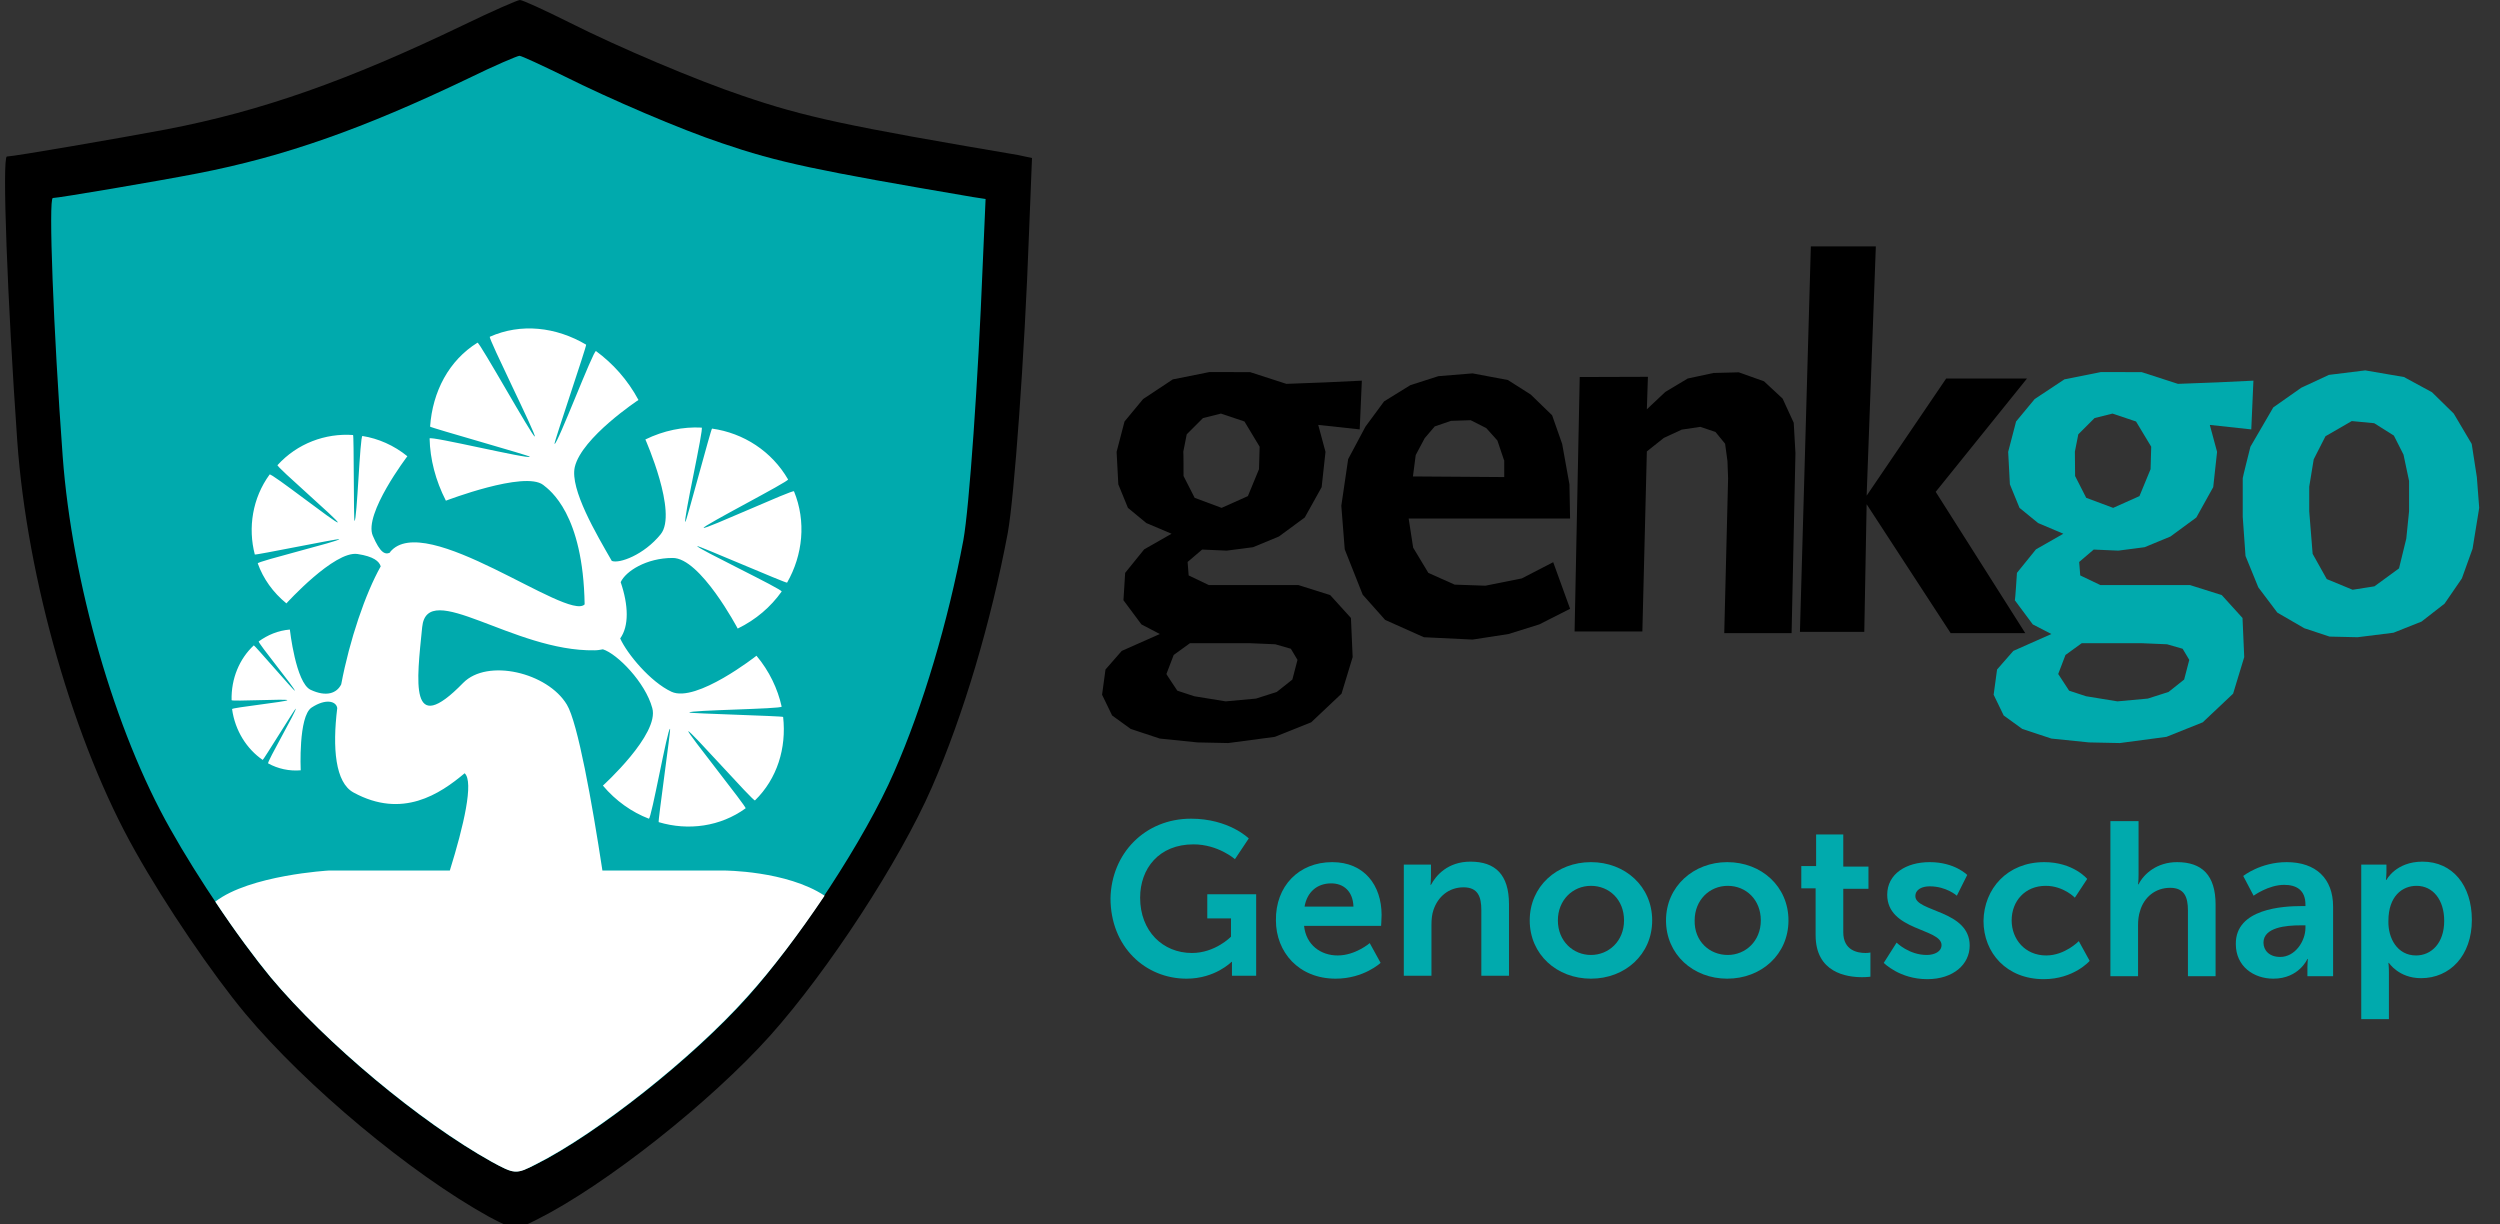 <?xml version="1.0" encoding="utf-8"?>
<!-- Generator: Adobe Illustrator 22.0.1, SVG Export Plug-In . SVG Version: 6.00 Build 0)  -->
<svg version="1.1" id="Layer_1" xmlns="http://www.w3.org/2000/svg" xmlns:xlink="http://www.w3.org/1999/xlink" x="0px" y="0px"
	 viewBox="0 0 506.3 247.9" style="enable-background:new 0 0 506.3 247.9;" xml:space="preserve">
<rect x="0" y="0" width="506.3" height="247.9" fill="#333333" stroke="none"/>
<style type="text/css">
	.st0{fill:#00AAAD;}
	.st1{fill:#FFFFFF;}
</style>
<g id="Layer_3">
	<path id="path3402_2_" d="M99.6,235.3c-14.5-8-33.6-24-44.8-37.4c-6-7.2-14.7-20-20.3-30c-11.3-19.9-19.9-50-21.8-75.4
		c-1.9-25.9-2.9-52.4-2-52.4c1.1,0,21.2-3.4,29.4-5c17.5-3.4,33.4-9,54.7-19.2c5.3-2.6,10-4.6,10.4-4.6s4.5,1.9,9,4.1
		c9.4,4.7,23.6,10.8,32,13.6c11.4,3.9,19.1,5.5,50.8,10.9l2.6,0.4L199,54.1c-0.9,22.7-2.7,48.7-3.9,55.3c-3.1,16.5-8.2,33.7-14,46.9
		c-5.9,13.6-19.1,33.7-29.7,45.6c-11.1,12.4-30.3,27.6-42.8,33.9C104.5,237.8,104.2,237.8,99.6,235.3L99.6,235.3z"/>
	<path id="path3402_3_" d="M99,246.4c-15.9-8.8-37-26.4-49.3-41.1c-6.6-7.9-16.2-22-22.3-32.9C15,150.5,5.5,117.3,3.5,89.4
		c-2-28.6-3.1-57.7-2.1-57.7c1.3,0,23.3-3.8,32.3-5.5C53,22.5,70.5,16.3,93.8,5.1c5.8-2.8,11-5.1,11.5-5.1s4.9,2,9.9,4.5
		c10.3,5.2,26,11.8,35.2,14.9c12.6,4.3,21,6.1,55.8,12L209,32l-0.6,15.1c-0.9,25-3,53.6-4.3,60.8c-3.4,18.1-9,37-15.4,51.6
		c-6.5,14.9-21,37.1-32.7,50.2c-12.2,13.6-33.4,30.3-47.1,37.2C104.4,249.2,104.1,249.1,99,246.4L99,246.4z"/>
</g>
<g id="Layer_2_1_">
	<path id="path3402_1_" class="st0" d="M99.6,235.3c-14.5-8-33.6-24-44.8-37.4c-6-7.2-14.7-20-20.3-30c-11.3-19.9-19.9-50-21.8-75.4
		c-1.9-25.9-2.9-52.4-2-52.4c1.1,0,21.2-3.4,29.4-5c17.5-3.4,33.4-9,54.7-19.2c5.3-2.6,10-4.6,10.4-4.6s4.5,1.9,9,4.1
		c9.4,4.7,23.6,10.8,32,13.6c11.4,3.9,19.1,5.5,50.8,10.9l2.6,0.4L199,54.1c-0.9,22.7-2.7,48.7-3.9,55.3c-3.1,16.5-8.2,33.7-14,46.9
		c-5.9,13.6-19.1,33.7-29.7,45.6c-11.1,12.4-30.3,27.6-42.8,33.9C104.5,237.8,104.2,237.8,99.6,235.3L99.6,235.3z"/>
</g>
<g id="layer1" transform="translate(0,3.862)">
</g>
<g id="g4453" transform="matrix(0.433,0,0,0.433,34.057,36.908)">
	<path id="path4385" d="M447.6,182.7l8.9-11l12.8-7.3l-11.8-5l-8.6-7.1l-4.5-11l-0.8-15.2l3.7-14.2l8.7-10.5l13.9-9.2l17-3.4H506
		l17,5.5l18.5-0.7l16.8-0.8l-1,22.8l-19.4-2.1l3.4,12.6l-1.8,16.5l-7.9,14.2l-12.1,8.9l-12.1,5l-12.3,1.6l-11.5-0.5l-6.8,5.8
		l0.5,6.3l9.4,4.5h9.4h16.5h16l14.9,4.7l9.7,10.7l0.8,18.3l-5.2,17.1l-14.2,13.4l-17,6.8l-21.8,2.9l-14.4-0.3l-17.6-1.8l-13.6-4.5
		l-8.7-6.3l-4.7-9.7l1.6-11.8l7.6-8.7l17.8-7.9l-8.6-4.5l-8.4-11.3C446.8,195.6,447.6,182.7,447.6,182.7z M472,237.8l7.9,2.6
		l14.7,2.4l14.2-1.3l9.7-3.1l7.3-5.8l2.4-9.2l-3.1-5.2l-7.3-2.1l-11.8-0.5h-16h-12.1l-7.6,5.5l-3.4,8.9
		C466.7,229.9,472,237.8,472,237.8z M474.9,137.4l5.2,10.2l12.6,4.7l12.3-5.5l5.2-12.6l0.3-10.5l-7.1-11.8l-11-3.7l-8.4,2.1
		l-7.6,7.6l-1.6,8.1C474.9,126.1,474.9,137.4,474.9,137.4z"/>
	<path id="path4387" d="M580.2,157.3l2.1,13.6l7.1,11.8l12.3,5.5l14.4,0.5l17-3.4l14.7-7.6l7.9,21.8l-14.4,7.3l-14.4,4.5l-16.8,2.6
		l-22.8-1.1l-18.1-8.1l-10.5-11.8l-8.4-21.2l-1.6-20.4l3.2-21.8l8.1-15.2l8.7-11.8l12.3-7.6l13.1-4.2l16-1.3l16.5,3.1l10.7,6.8
		l10,9.7l4.7,13.4l3.4,18.9l0.3,16H580.2L580.2,157.3z M624.8,130l-3.1-9.2l-5.2-5.8l-7.3-3.7l-9.2,0.3l-7.6,2.6l-4.7,5.5l-4.2,7.9
		l-1.3,10l42.7,0.3V130H624.8z"/>
	<path id="path4389" d="M692.1,91l-0.5,15.2l8.6-8.1l10.5-6.3l12.1-2.6l11.8-0.3l11.8,4.2l8.7,8.1l5.2,11.3l0.8,14.2l-1.8,84.2
		h-31.5l1.8-72.4l-0.3-8.1l-1.1-8.1l-4.5-5.5l-7.1-2.4l-8.7,1.3l-8.4,3.9l-7.9,6.3l-2.1,84.2h-31.7l2.4-119L692.1,91L692.1,91z"/>
	<path id="path4391" d="M793.3,210.3h-30.1L768.3,30h30.4l-4.3,116.6l37.2-54.8h37.8l-42.7,53l41.9,66.1h-34.9l-39.3-60.3
		C794.4,150.5,793.3,210.3,793.3,210.3z"/>
	<path id="path4393" class="st0" d="M864.7,182.7l8.9-11l12.8-7.3l-11.8-5l-8.7-7.1l-4.5-11l-0.8-15.2l3.7-14.2l8.7-10.5l13.9-9.2
		l17-3.4H923l17,5.5l18.5-0.7l16.8-0.8l-1,22.8l-19.4-2.1l3.4,12.6l-1.8,16.5l-7.9,14.2l-12.1,8.9l-12.1,5l-12.3,1.6l-11.5-0.5
		l-6.8,5.8l0.5,6.3l9.4,4.5h9.4h16.5h16l14.9,4.7l9.7,10.7l0.8,18.3l-5.2,17.1l-14.2,13.4l-17,6.8l-21.8,2.9l-14.4-0.3l-17.6-1.8
		l-13.6-4.5l-8.7-6.3l-4.7-9.7l1.6-11.8l7.6-8.7l17.8-7.9l-8.7-4.5l-8.4-11.3C863.9,195.6,864.7,182.7,864.7,182.7z M889.1,237.8
		l7.9,2.6l14.7,2.4l14.2-1.3l9.7-3.1l7.3-5.8l2.4-9.2l-3.1-5.2l-7.3-2.1l-11.8-0.5h-16H895l-7.6,5.5L884,230L889.1,237.8z
		 M891.9,137.4l5.2,10.2l12.6,4.7l12.3-5.5l5.2-12.6l0.3-10.5l-7.1-11.8l-11-3.7l-8.4,2.1l-7.6,7.6l-1.6,8.1L891.9,137.4
		L891.9,137.4z"/>
	<path id="path4395" class="st0" d="M973.9,123.7l10.7-18.4l13.1-9.2l12.9-6l17-2.1l18.1,3.1l13.1,7.1l10.2,10l8.4,14.2l2.4,15.5
		l1.1,14.4l-3.1,19.1l-5,13.9l-8.1,11.8l-10.8,8.4l-13.1,5.2l-16.8,2.1l-13.1-0.3l-11.8-3.9l-12.6-7.3l-8.9-11.8l-6-14.7l-1.3-18.3
		v-18.1C970.2,138.4,973.9,123.7,973.9,123.7z M1003,173.8l6.6,11.8l12.1,5l10.2-1.6l11.5-8.4l3.4-13.9l1.3-12.8v-14.2l-2.6-12.3
		l-4.5-8.9l-9.2-5.8l-10.5-1l-12.3,7.1l-5.5,10.8l-2.1,12.8v11.5C1001.4,153.9,1003,173.8,1003,173.8z"/>
</g>
<path class="st1" d="M167,181.4L167,181.4c-7.7-5.1-20.4-5.1-20.4-5.1H122c-2.1-13.8-5-30-7.2-33.6c-3.9-6.5-16.1-9.4-21-4.4
	c-11,11.3-9.4-0.3-8.3-11.3c1-9.9,18.5,5,34.9,4.7c0.6,0,1.2-0.1,1.7-0.2c2.9,0.9,8.6,6.7,10,11.9c1.5,5.3-10,15.7-10,15.7
	c2.6,3.1,5.9,5.4,9.3,6.7c0.5,0.2,3.8-18.4,4.3-18.2c0.2,0-2.5,18.9-2.3,18.9c6,1.8,12.5,0.9,17.6-2.8c0.3-0.2-11.9-15.4-11.6-15.6
	c0.3-0.3,13.2,14.3,13.5,14c4.5-4.4,6.4-10.6,5.7-16.9c0-0.2-19-0.7-19-0.9c-0.1-0.5,18.8-0.7,18.7-1.2c-0.8-3.6-2.5-7.2-5.1-10.3
	c0,0-12.2,9.6-17.2,7.3c-4.3-2-9-7.7-10.4-10.8c1.8-2.5,1.7-6.7,0.1-11.4c1-2.2,5.2-4.9,10.5-4.9c5.6-0.1,13.2,14.3,13.2,14.3
	c3.7-1.8,6.7-4.4,8.9-7.5c0.3-0.4-17.3-8.8-17.1-9.2c0.1-0.2,18.1,7.6,18.2,7.4c3.2-5.6,3.9-12.4,1.4-18.5l0,0
	c-0.2-0.4-18.1,7.8-18.3,7.4s17.3-9.4,17.1-9.8c-3.3-5.7-9-9.4-15.4-10.3c-0.2,0-5.2,18.9-5.4,18.9c-0.5-0.1,3.8-19.1,3.3-19.1
	c-3.8-0.2-7.7,0.6-11.4,2.4c0,0,6.6,14.9,3.1,19.2c-3.4,4.2-8.4,6-9.9,5.4c-3.1-5.4-8.5-14.5-7.5-19c1.4-6,12.9-13.6,12.9-13.6
	c-2.2-4.1-5.2-7.4-8.6-9.9c-0.5-0.3-7.9,19.2-8.4,18.8c-0.2-0.1,6.6-20,6.4-20.1c-6.1-3.6-13.2-4.4-19.5-1.6
	c-0.4,0.2,9.5,20,9.1,20.2s-11.2-19.2-11.6-19c-5.8,3.6-9.1,9.9-9.6,17c0,0.2,20.3,5.9,20.2,6.1c0,0.6-20.3-4.3-20.3-3.7
	c0.1,4.2,1.2,8.5,3.3,12.6c0,0,15.9-6.1,19.7-3.2c1.4,1.1,8.1,5.9,8.4,24.2C115,125.9,86,103.2,79,111.8c0,0,0,0,0,0.1
	c-1,0.5-2,0.1-3.5-3.4c-1.9-4.4,7-16.1,7-16.1c-2.7-2.2-5.9-3.6-9.1-4.1c-0.5-0.1-1.1,17.2-1.6,17.2c-0.2,0-0.1-17.4-0.3-17.4
	c-5.6-0.4-11.3,1.7-15.3,6.1c-0.3,0.3,12.5,11.3,12.2,11.6c-0.3,0.3-13.5-10.1-13.8-9.7c-3.5,4.8-4.4,10.8-3,16.2
	c0,0.2,17-3.3,17.1-3.1c0.1,0.4-16.7,4.5-16.5,4.9c1.1,3.1,3.1,5.9,5.8,8.1c0,0,9.7-10.7,14.4-10c3.3,0.5,4.4,1.5,4.7,2.5
	c-3.1,5.5-6.3,14.9-8,23.9c-0.9,1.8-3,2.6-6.2,1.1c-3-1.4-4.2-12.2-4.2-12.2c-2.4,0.2-4.5,1.1-6.3,2.4c-0.3,0.2,7.6,9.8,7.3,10
	c-0.1,0.1-8.2-9.3-8.3-9.2c-2.9,2.7-4.6,6.7-4.5,11.1c0,0.3,11.3-0.3,11.3,0S47,143.3,47,143.6c0.6,4.4,3,8.1,6.2,10.3
	c0.1,0.1,6.6-10.5,6.7-10.4c0.3,0.2-5.9,10.9-5.6,11.1c2,1.1,4.3,1.6,6.6,1.4c0,0-0.5-10.9,2.2-12.7c2.9-1.9,5-1.3,5.2,0.1
	c-1,8.1-0.4,15.1,3.3,17.1c9.9,5.4,17.5,0.3,22.5-3.9c1.9,1.7-0.2,10.7-3,19.7H66.6c0,0-16,0.9-23,6.3l0,0l0,0
	c3.9,5.9,8,11.4,11.2,15.3c11.2,13.4,30.3,29.3,44.8,37.4l0,0c4.6,2.5,4.9,2.6,8.9,0.5c12.5-6.3,31.7-21.5,42.8-33.9
	C156.3,196.4,161.9,189,167,181.4L167,181.4z"/>
<g>
	<path class="st0" d="M241.2,165.8c7.7,0,11.7,4,11.7,4l-2.8,4.2c0,0-3.4-3-8.4-3c-7,0-10.8,4.9-10.8,10.8c0,6.8,4.6,11.2,10.5,11.2
		c4.7,0,7.9-3.3,7.9-3.3V186h-4.8v-4.9h9.9v16.5h-4.9v-1.5c0-0.7,0-1.3,0-1.3h-0.1c0,0-3.3,3.4-9.1,3.4c-8.3,0-15.4-6.4-15.4-16.3
		C225.1,172.8,231.9,165.8,241.2,165.8z"/>
	<path class="st0" d="M269.8,174.6c6.5,0,10,4.7,10,10.7c0,0.7-0.1,2.2-0.1,2.2h-15.6c0.4,3.9,3.4,6,6.8,6c3.6,0,6.5-2.5,6.5-2.5
		l2.2,4c0,0-3.4,3.2-9.1,3.2c-7.5,0-12.1-5.4-12.1-11.8C258.3,179.5,263,174.6,269.8,174.6z M274.1,183.6c-0.1-3.1-2-4.7-4.5-4.7
		c-2.9,0-4.9,1.8-5.4,4.7H274.1z"/>
	<path class="st0" d="M284.4,175.1h5.4v2.6c0,0.8-0.1,1.5-0.1,1.5h0.1c1-1.9,3.4-4.7,8-4.7c5,0,7.8,2.6,7.8,8.6v14.5H300v-13.3
		c0-2.7-0.7-4.6-3.6-4.6c-3,0-5.2,1.9-6.1,4.6c-0.3,0.9-0.4,1.9-0.4,3v10.3h-5.6V175.1z"/>
	<path class="st0" d="M322.2,174.6c6.9,0,12.4,4.9,12.4,11.8c0,6.9-5.5,11.8-12.4,11.8c-6.9,0-12.4-4.9-12.4-11.8
		C309.8,179.5,315.3,174.6,322.2,174.6z M322.2,193.4c3.6,0,6.7-2.8,6.7-7c0-4.2-3-7-6.7-7c-3.7,0-6.7,2.9-6.7,7
		C315.5,190.6,318.6,193.4,322.2,193.4z"/>
	<path class="st0" d="M349.8,174.6c6.9,0,12.4,4.9,12.4,11.8c0,6.9-5.5,11.8-12.4,11.8c-6.9,0-12.4-4.9-12.4-11.8
		C337.4,179.5,343,174.6,349.8,174.6z M349.9,193.4c3.6,0,6.7-2.8,6.7-7c0-4.2-3-7-6.7-7c-3.7,0-6.7,2.9-6.7,7
		C343.1,190.6,346.2,193.4,349.9,193.4z"/>
	<path class="st0" d="M367.7,179.9h-2.9v-4.5h3V169h5.5v6.5h5.1v4.5h-5.1v8.8c0,3.7,2.9,4.2,4.5,4.2c0.6,0,1-0.1,1-0.1v4.9
		c0,0-0.7,0.1-1.7,0.1c-3.1,0-9.4-0.9-9.4-8.5V179.9z"/>
	<path class="st0" d="M384.1,190.9c0,0,2.5,2.5,6.1,2.5c1.6,0,3-0.7,3-2c0-3.4-11-2.9-11-10.2c0-4.2,3.8-6.6,8.6-6.6
		c5.1,0,7.6,2.6,7.6,2.6l-2.1,4.2c0,0-2.1-1.9-5.5-1.9c-1.5,0-2.9,0.6-2.9,2c0,3.2,11,2.8,11,10c0,3.8-3.3,6.8-8.6,6.8
		c-5.6,0-8.8-3.3-8.8-3.3L384.1,190.9z"/>
	<path class="st0" d="M414,174.6c5.9,0,8.7,3.4,8.7,3.4l-2.5,3.8c0,0-2.3-2.4-5.9-2.4c-4.2,0-6.9,3.1-6.9,7c0,3.8,2.7,7.1,7,7.1
		c3.8,0,6.6-2.9,6.6-2.9l2.2,4c0,0-3.2,3.7-9.3,3.7c-7.5,0-12.2-5.3-12.2-11.8C401.8,180,406.5,174.6,414,174.6z"/>
	<path class="st0" d="M427.5,166.3h5.6v10.9c0,1.1-0.1,1.9-0.1,1.9h0.1c1.1-2.2,3.8-4.5,7.8-4.5c5,0,7.8,2.6,7.8,8.6v14.5h-5.6
		v-13.3c0-2.7-0.7-4.6-3.6-4.6c-3,0-5.3,1.9-6.1,4.7c-0.3,0.9-0.4,1.9-0.4,2.9v10.3h-5.6V166.3z"/>
	<path class="st0" d="M466.1,183.5h0.8v-0.3c0-3-1.9-4-4.3-4c-3.2,0-6.2,2.2-6.2,2.2l-2.1-4c0,0,3.5-2.8,8.8-2.8
		c5.9,0,9.4,3.3,9.4,9v14.1h-5.2v-1.9c0-0.9,0.1-1.6,0.1-1.6h-0.1c0,0-1.7,4-6.9,4c-4,0-7.6-2.5-7.6-7
		C452.7,184,462.4,183.5,466.1,183.5z M461.8,193.8c3,0,5.1-3.2,5.1-5.9v-0.5h-1c-2.9,0-7.5,0.4-7.5,3.5
		C458.4,192.4,459.5,193.8,461.8,193.8z"/>
	<path class="st0" d="M478.2,175.1h5.1v1.6c0,0.8-0.1,1.5-0.1,1.5h0.1c0,0,1.9-3.7,7.3-3.7c6.1,0,10,4.8,10,11.8
		c0,7.2-4.4,11.8-10.3,11.8c-4.5,0-6.5-3.1-6.5-3.1h-0.1c0,0,0.1,0.8,0.1,1.9v9.5h-5.6V175.1z M489.3,193.5c3.1,0,5.7-2.5,5.7-7
		c0-4.3-2.3-7.1-5.6-7.1c-2.9,0-5.7,2.1-5.7,7.1C483.6,190,485.5,193.5,489.3,193.5z"/>
</g>
</svg>
